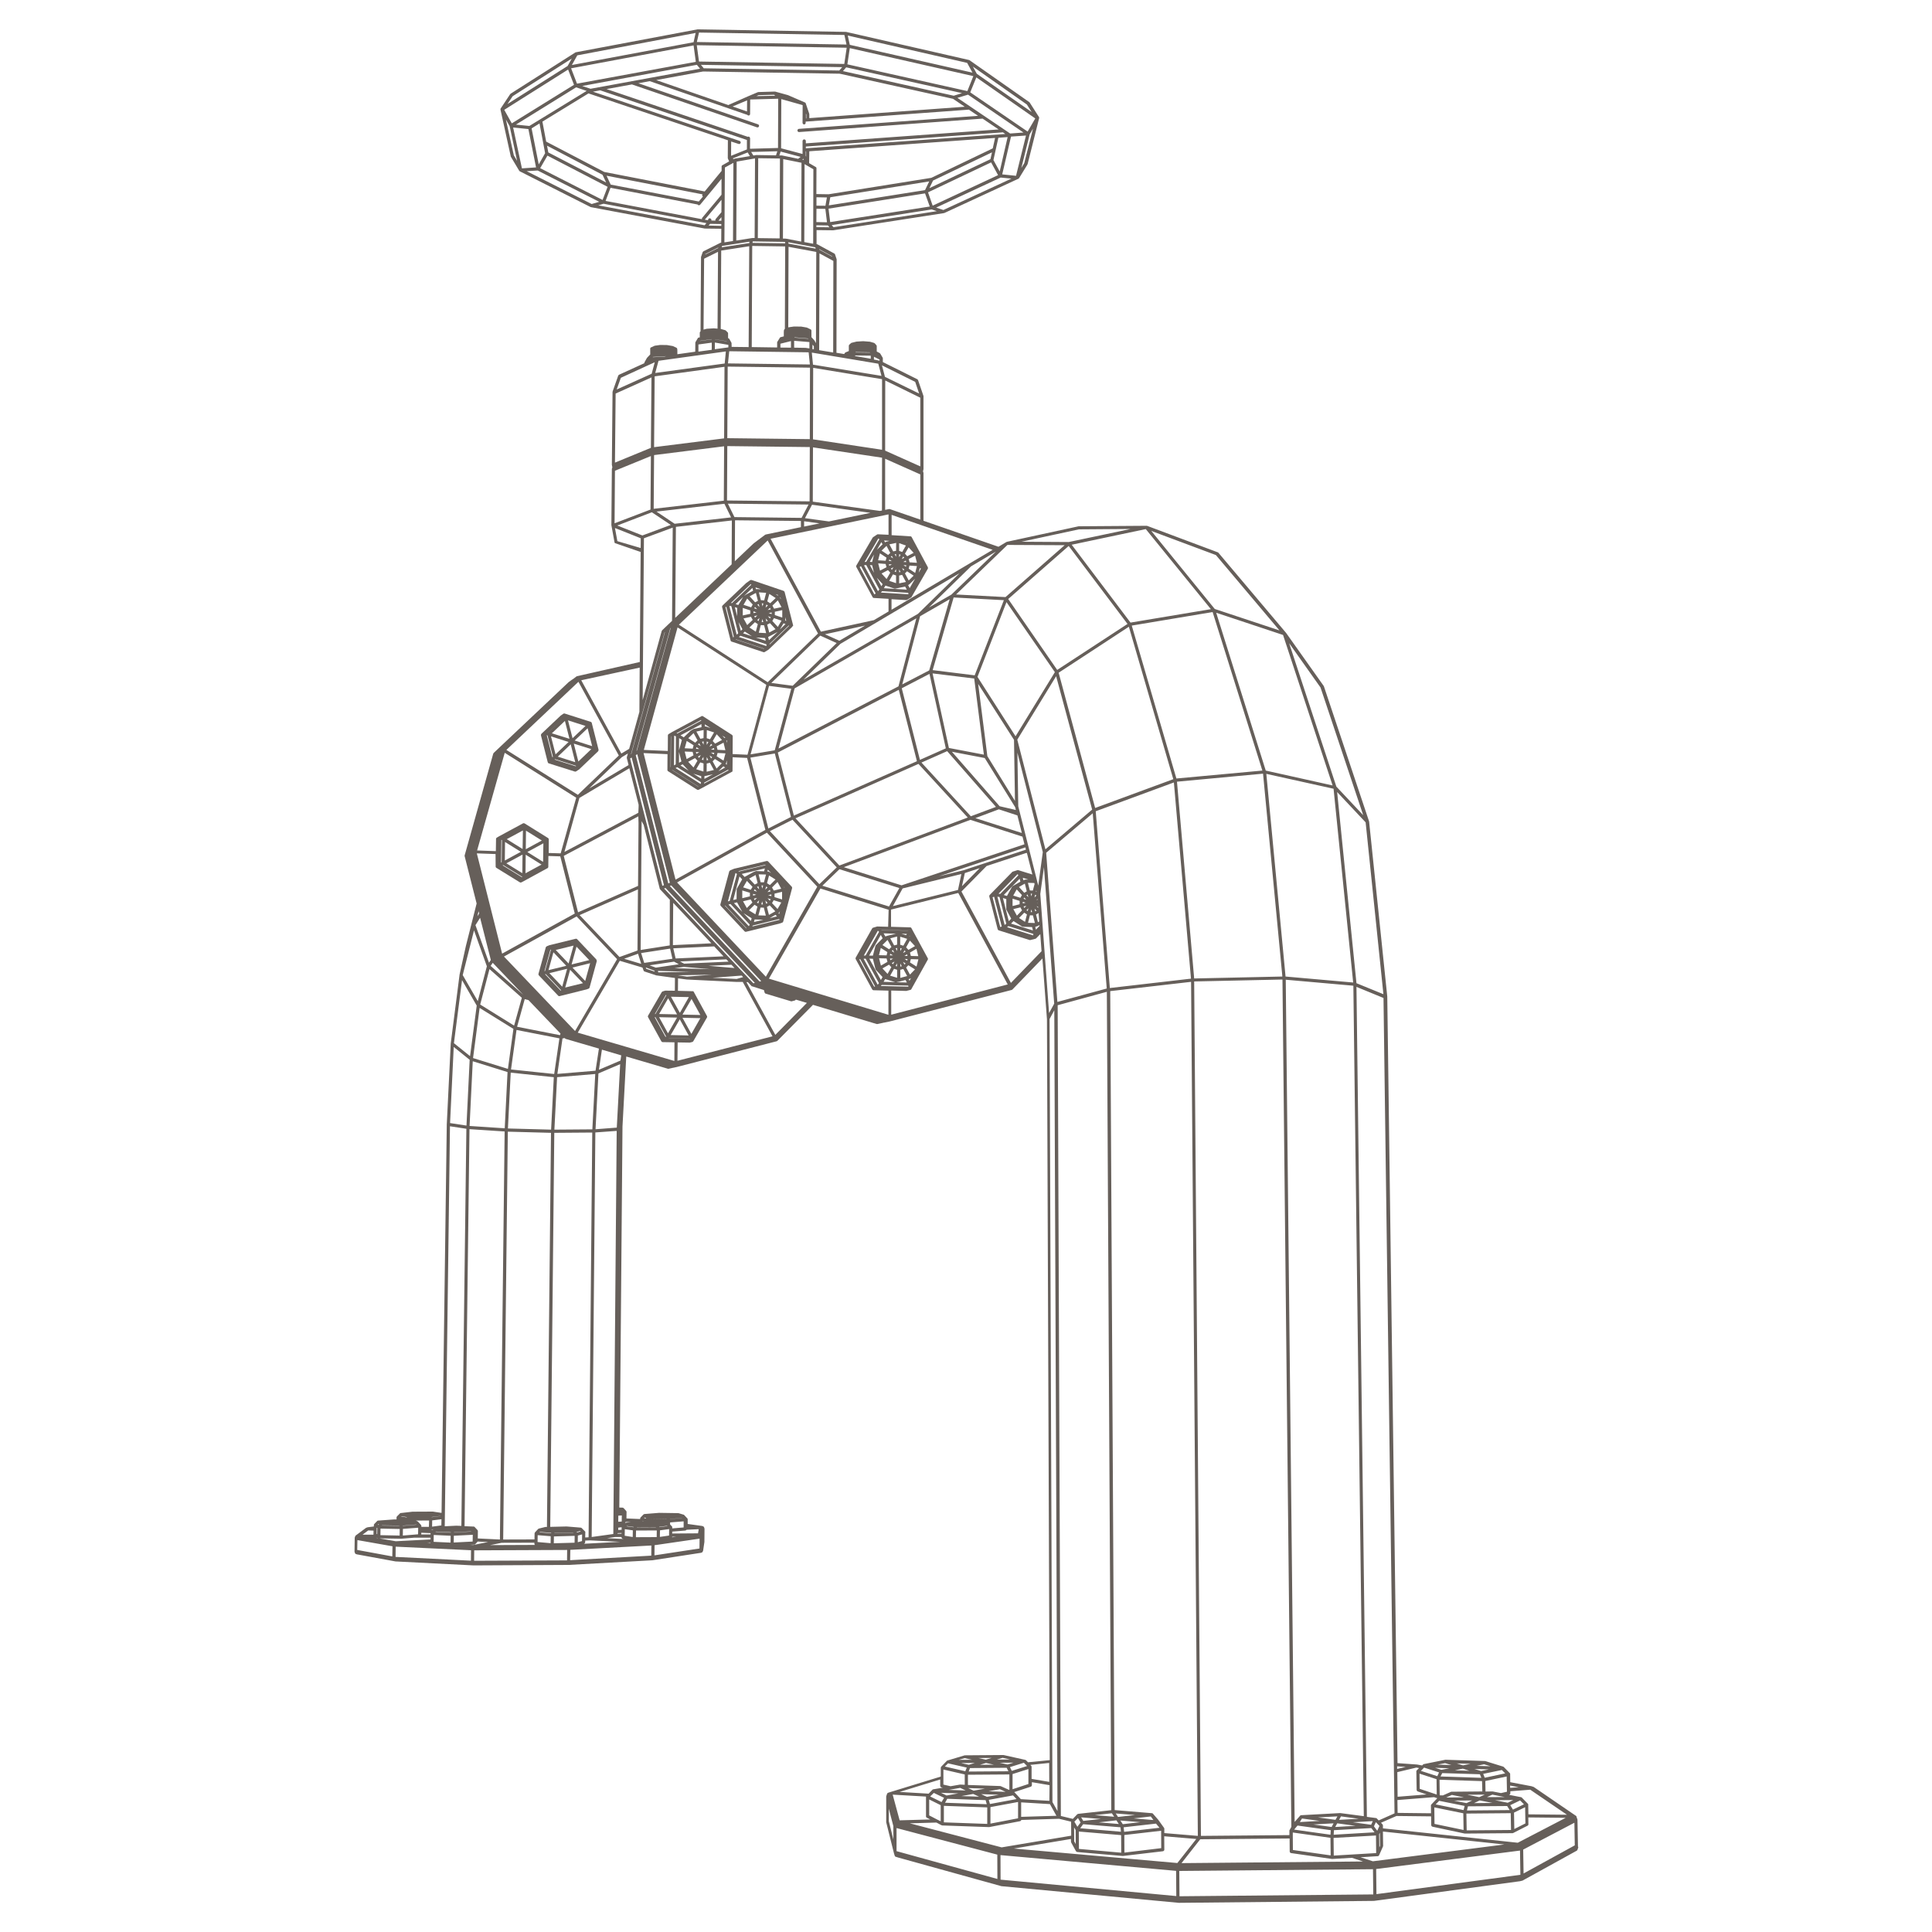 <svg enable-background="new 0 0 2000 2000" viewBox="0 0 2000 2000" xmlns="http://www.w3.org/2000/svg"><g fill="#302720" opacity=".74"><path d="m1633.5 1911.5c0-.1 0-.1 0-.2l-.5-27.1c0-.1 0-.2 0-.3s0-.1 0-.2l-1-2.9s0 0 0-.1v-.1s0 0 0-.1-.1-.1-.1-.2-.1-.1-.1-.2c0 0-.1-.1-.1-.1s-.1-.1-.1-.1 0 0-.1-.1l-43.6-29.8c-.1 0-.1-.1-.2-.1s-.1-.1-.2-.1l-2.4-.8h-.1-.1l-21.5-4.1-.1-8.3c0-.1 0-.1 0-.2v-.1-.1c-.1-.3-.2-.6-.5-.8l-6.1-6.2s-.1-.1-.1-.1c-.1 0-.1-.1-.2-.1s-.1-.1-.2-.1c0 0-.1 0-.1-.1l-18.8-5.8h-.1c-.1 0-.1 0-.2 0h-.1l-40.3-1.3h-.1c-.1 0-.1 0-.2 0h-.1l-22.3 4.5c-.1 0-.1 0-.2.1-.1 0-.1 0-.2.1-.1 0-.1.1-.2.1s-.1.1-.2.2c0 0-.1 0-.1.1l-.8.8-5.4-1h-.1-.1l-19.9-1.4-10.6-793.4s0 0 0-.1l-18.8-181.2c0-.1 0-.1-.1-.2 0-.1 0-.1 0-.2l-46.7-139.6c0-.1-.1-.1-.1-.2s-.1-.2-.1-.2l-39-55s0 0-.1 0c0 0 0 0 0-.1l-69.9-82.8s0 0-.1-.1-.2-.1-.3-.2-.2-.1-.3-.2c0 0 0 0-.1 0l-72.9-27.3h-.1c-.1 0-.1 0-.2-.1h-.1-.1l-70.1.5c-.1 0-.1 0-.2 0s-.1 0-.2 0l-74.4 16.1c-.1 0-.1 0-.1.1-.1 0-.2.1-.2.1h-.1l-8.2 4.9-77.6-26.9v-49.1c0-.1 0-.2 0-.2 0-.1 0-.2 0-.3l-.5-1.5.5-2.4c0-.1 0-.1 0-.2s0-.1 0-.2v-74.7c0-.1 0-.2 0-.2 0-.1 0-.2 0-.3l-5.6-16.4c-.1-.2-.2-.4-.3-.6-.1-.1-.2-.2-.3-.2-.1-.1-.1-.1-.2-.2l-35.7-17.8v-3.7-.1c0-.1 0-.2 0-.3s0-.1-.1-.2c0-.1-.1-.1-.1-.2v-.1l-2.5-4.2s-.1-.1-.1-.1c-.1-.1-.1-.2-.2-.2-.1-.1-.2-.1-.3-.2 0 0-.1-.1-.1-.1l-2.9-1.5v-.5-1.7-1.7s0 0 0 0v-1.7c0-.1 0-.2 0-.2 0-.1 0-.2-.1-.3 0-.1-.1-.2-.2-.3 0-.1-.1-.1-.1-.2l-1.5-1.7s-.1-.1-.1-.1c-.1-.1-.2-.1-.3-.2s-.2-.1-.3-.2c0 0-.1-.1-.1-.1l-4.5-1.3c-.1 0-.1 0-.2 0s-.1 0-.2 0l-6.4-.5h-.1s0 0-.1 0l-6.5.4c-.1 0-.1 0-.1 0h-.1l-4.8 1.2s0 0-.1 0h-.1c-.1 0-.2.1-.2.1-.1 0-.2.1-.2.1s0 0-.1 0l-1.9 1.7c-.1.1-.2.2-.2.3-.1.1-.1.1-.2.2 0 .1 0 .2-.1.3 0 .1-.1.2-.1.3v.1 1.7 1.7 1.7.4l-3.4 1.4c-.1 0-.1.1-.1.1-.1.1-.2.1-.3.2s-.2.2-.2.2-.1.1-.1.1l-.7 1.1-8-1.3.2-96.3c0-.1 0-.1 0-.2s0-.2 0-.3l-1.7-5.1c0-.1-.1-.1-.1-.2-.1-.1-.1-.2-.2-.3s-.2-.2-.3-.2c-.1-.1-.1-.1-.2-.2l-17.3-9.4c-.1 0-.2 0-.2-.1-.1 0-.2-.1-.2-.1l-.6-.1v-14.5l17 .2h.3l114.6-17.8c.1 0 .2-.1.2-.1h.2l76.5-35.4h.1c.1 0 .1-.1.2-.1s.1-.1.1-.1.1 0 .1-.1c.1-.1.1-.2.2-.2 0 0 .1 0 .1-.1l8.7-14.2c.1-.1.1-.2.1-.4 0 0 0-.1.1-.1l11.9-47.5v-.1c0-.1 0-.2 0-.3 0-.1 0-.1 0-.2v-.1c0-.1-.1-.2-.1-.3s0-.2-.1-.2l-9.6-15c-.1-.1-.2-.2-.2-.2-.1-.1-.1-.2-.2-.2l-61.9-43.4c-.1 0-.1-.1-.2-.1-.1-.1-.2-.1-.3-.1l-127.3-29.1c-.1 0-.1 0-.2 0h-.1l-153.2-2.6h-.1c-.1 0-.1 0-.2 0l-125.8 23.7s0 0-.1 0-.2.1-.3.1-.1 0-.2.1l-67 42.7c-.1.1-.1.1-.2.2s-.2.2-.3.3l-9.8 14.8c0 .1-.1.2-.1.2 0 .1-.1.2-.1.3v.1.1.1.3.1l10.6 48.2v.1c0 .1.1.3.1.4l8.7 14.6s.1 0 .1.1c.1.1.1.2.2.2 0 0 .1.1.1.1s.1.1.1.1h.1s.1.1.1.1l73.3 37h.2c.1 0 .2.1.3.1l117.6 22.1h.3l16.8.2-.1 14.4-.7.1c-.1 0-.2.1-.2.1-.1 0-.2 0-.2.1l-17.2 8.6c-.1.1-.2.1-.3.2s-.2.1-.2.2c-.1.1-.2.3-.3.4 0 0 0 .1-.1.1l-1.7 5v.3.2l-.5 76.5-.3.3c-.3.3-.5.7-.5 1.1v1.8 1.8 1.3l-.9.1h-.1c-.1 0-.2.1-.3.1s-.2.1-.3.1c-.1.1-.2.1-.2.2-.1.1-.2.2-.2.3 0 0 0 0-.1.1l-2.3 3.9v.1c0 .1-.1.1-.1.2s0 .1-.1.2v.2.1l-.1 9.2-18.5 2.6v-.1-1.7-1.7s0 0 0-.1c0 0 0 0 0-.1l-.1-1.7c0-.1 0-.1-.1-.2 0-.1 0-.2-.1-.3v-.1c0-.1-.1-.1-.1-.2-.1-.1-.1-.2-.2-.2 0 0-.1 0-.1-.1 0 0-.1-.1-.1-.1s-.1-.1-.1-.1c-.1 0-.1-.1-.2-.1l-3.4-1.6c-.1 0-.1 0-.2 0s-.1-.1-.2-.1l-5.8-1h-.1-.1l-6.6-.1c-.1 0-.1 0-.2 0h-.1l-5.7.8c-.1 0-.1.1-.2.1s-.2 0-.2.1l-3 1.4s0 0-.1 0h-.1c-.1 0-.1.1-.2.1-.1.1-.2.1-.3.2s-.2.3-.3.4c0 0-.1.1-.1.1-.1.1-.1.3-.1.4v.2 1.7 1.7 1.7.9l-3.3 3.5v.1c-.1.1-.1.1-.2.2l-2.4 4.3v.1c-.1.1-.1.2-.1.3s-.1.2-.1.3v.1.2l-26.1 11.9c-.1.1-.3.2-.4.3 0 0-.1.1-.1.1s0 .1-.1.1c-.1.1-.2.3-.3.4l-5.8 16.4v.3c0 .1-.1.2-.1.3l-.7 75.1v.1.1l.5 2.7-.4 1.2v.2c0 .1-.1.2-.1.3l-.5 57.8v.2.1l3.2 17.6v.1.1c0 .1 0 .2.1.3 0 .1.1.2.2.3s.1.2.2.2c.1.1.2.1.3.1s.2.1.2.1l26.1 9-.9 113.9-65 14.7c-.1 0-.1 0-.2.1-.1 0-.2.1-.3.1 0 0-.1 0-.1.1l-3.3 2.5s-.1.1-.1.1 0 0-.1 0l-.4.4s0 0-.1 0-.2.1-.3.1l-3.3 2.4s-.1.1-.1.1 0 0-.1 0l-77.8 73.5v.1c-.1.1-.1.1-.2.2s-.1.2-.2.3c0 .1-.1.1-.1.2l-29.6 105.3v.1.3.2.1.1l12.4 49-11.1 43.9-6.6 29.9v.1.1l-9.1 71v.1.1l-4.1 83.5-5.4 402.1s0 0-.1 0h-.1-.1l-8.7-1.3c-.1 0-.1 0-.2 0 0 0 0 0-.1 0l-20.6.1h-.1-.1l-12.1 1.4h-.1c-.1 0-.1 0-.2 0s-.2 0-.2.1c-.1 0-.1.1-.2.1 0 0-.1.1-.1.1s-.1 0-.1.1l-3.1 3.1v.1c-.1.1-.2.3-.3.4v.1c0 .1-.1.2-.1.3v.1.1 2h-2.2s0 0-.1 0c0 0 0 0-.1 0l-16.6 1.2h-.1c-.5 0-.9.3-1.1.6l-2.9 3v.1c-.1.1-.2.2-.3.3v.1.1c-.1.2-.1.3-.1.5v1.4l-6.2.8h-.1-.1c-.1 0-.2 0-.2.1l-1.2.4c-.1 0-.1.1-.2.1s-.2.1-.2.1l-10.5 7.8s0 0-.1.1c0 0-.1.1-.1.1-.1.1-.1.1-.1.2 0 0-.1.1-.1.1s0 .1-.1.1c0 0 0 .1-.1.2v.1l-.5 1.4v.1.1.1.1l-.2 13.6v.2.3.1l.5 1.4s0 0 .1.1c0 .1.1.2.1.3.1.1.1.2.2.2.1.1.1.2.2.2h.1c.1 0 .2.1.2.1.1 0 .1.1.2.1l1.4.4h.1.1l39.3 7.2h.2l80.5 4.1h.1l98.4-.5h.1l86.4-4.8h.1l49.4-7.6h.1.2l1.4-.4c.1 0 .1-.1.2-.1s.2-.1.2-.1 0 0 .1-.1.1-.1.2-.2.1-.2.2-.2c.1-.1.1-.2.1-.3 0 0 0 0 .1-.1l.5-1.4s0 0 0-.1 0-.1 0-.2c0 0 0 0 0-.1l1.2-8.1v-.1-.1l.1-13.1c0-.1 0-.1 0-.2s0-.2 0-.2l-.4-1.4s0-.1-.1-.1c0-.1-.1-.2-.1-.2 0-.1-.1-.1-.1-.2 0 0-.1-.1-.1-.1-.1-.1-.1-.1-.2-.2-.1 0-.1-.1-.2-.1s-.1 0-.2-.1c0 0-.1-.1-.1-.1l-1.3-.4h-.1-.1l-14.4-2v-4.8s0 0 0-.1c0 0 0 0 0-.1s0-.2-.1-.2c0-.1 0-.2-.1-.3 0-.1-.1-.2-.2-.3 0 0-.1-.1-.1-.1l-3-3.2s-.1 0-.1-.1c-.1-.1-.2-.1-.2-.2-.1-.1-.2-.1-.3-.2h-.1l-5-1.5c-.1 0-.1 0-.2 0s-.2-.1-.2-.1l-19.8-.3h-.1s0 0-.1 0l-15 1.2c-.1 0-.1 0-.2 0-.3.1-.6.2-.8.4 0 0 0 0-.1 0l-3 3.1c-.1.1-.1.2-.2.2-.1.1-.1.2-.2.3v.1.2c0 .1-.1.2-.1.3v.6l-14.2-.6.1-6.7c0-.1 0-.1 0-.2s0-.3-.1-.4c0-.1-.1-.2-.2-.3 0-.1-.1-.2-.1-.2l-2.6-2.9s0 0-.1 0c-.1-.1-.2-.2-.4-.3 0 0-.1-.1-.1-.1-.1-.1-.3-.1-.4-.1h-.1l-3.4-.1 3.3-394.5 3.9-72.4 42.9 12.6c.2 0 .3.1.5.1h.3l3.7-.8.7-.2h.3l3.7-.8 103.6-26.7c.2-.1.4-.1.5-.3.1 0 .1-.1.1-.1h.1l36.9-37.3 65.7 19.8c.2 0 .3.1.5.1h.3l5.7-1.2 1.2-.3h.3l5.8-1.2 126.2-32.6s.1 0 .1-.1c.1 0 .2-.1.3-.1 0 0 .1 0 .1-.1.1 0 .1-.1.2-.1 0 0 .1 0 .1-.1l31-32.1 4.7 62.8 2.9 767.1-22.5 2.2-2.1-2.1c-.1-.1-.1-.1-.2-.2 0 0 0 0-.1 0-.2-.1-.3-.2-.5-.2l-22-4.9c-.2-.1-.4-.1-.6-.1 0 0 0 0-.1 0s-.1 0-.2 0l-39.3.3h-.1c-.1 0-.2 0-.2 0h-.1l-17.7 5.3h-.1c-.1 0-.1.1-.2.1s-.1.1-.2.1-.1.1-.2.1c0 0-.1 0-.1.1l-5.9 6.1v.1c-.1.1-.1.2-.2.3s-.1.2-.1.3c0 0 0 .1-.1.1v.2.2 9l-51.8 15.9-2.6.8s-.1.1-.1.1c-.1 0-.2.1-.3.1s-.1.1-.2.1c0 0-.1.1-.1.1-.1.1-.1.1-.2.2 0 .1-.1.1-.1.2s0 .1-.1.2c0 0-.1.1-.1.1l-.9 2.7v.1.3.1 25.9.2.2l8 32v.1l.9 2.8s0 0 .1.1c0 .1 0 .2.1.2.1.1.1.2.2.2.1.1.1.2.2.2h.1.1c.1 0 .1.1.2.1s.2.1.2.1l2.6.8 106.7 29.6h.2.1l183.2 17.2h.2l201.6-2h.2l150.7-20.3h.1.1l2.5-.6c.1 0 .1-.1.2-.1h.1.1l56.2-31s.1-.1.1-.1.1-.1.1-.1c.2-.2.4-.4.5-.7l.9-2.8c-.4-.4-.4-.5-.4-.6zm-990.8-1520.4 26.3-12.1 8.8-4-3.2 11.9-36.2 16.3zm87.6-128.2 13.3-6.7-.2.6-13.4 6.7zm-111-50.3 5.5-1.7 106.5 20.1-1.9 2.2zm-87.4-51.8-8.2-37.1 3.9 6.9 7.7 35.9zm-1.2-61.2 61.2-39-4.3 7.7-62.3 39.4zm532.3 8.6 5 7.8-56.8-39.6-4.1-7.5zm-2.7 60.7-3 5 8.6-34.8 3.5-6zm-197.5 66.3-1.8-2.2 103.5-16.2 5.3 1.8zm-1.5 30 .2.5-13.4-7.3-.1-.5zm86.1 130.1 4.1 12.1-35.4-17.3-3.1-11.9zm169.4 152.7 53.6-.4-64 13.5-49-.3zm141.9 26.6 65.8 78-67-22.2-65.7-80.8zm108.3 137.1 44.2 132.2-27.8-29.6-48.9-148.5zm-405.1 1167.6v-16.5l11.9 5.9v16.7l-3.6-1.8c-.1 0-.1-.1-.2-.1zm102.7-32.5-16.4 5.4v-15.7l16.4-5.2zm22.3 20.8 6.7 12.1-36.5 1.1v-15zm-421.7-293.3 1.1.3h-1.1zm-27.9-1166.9 37.1-16.7-.6 72.9-37.2 15.3zm52.4-38.7-1.8.4-12.1.7.1-.3zm39.2-100.9 14.4-7.1-.5 79.5-3.8-.3s0 0-.1 0c0 0 0 0-.1 0s0 0-.1 0l-6.5.4c-.1 0-.1 0-.2 0s-.1 0-.2 0l-3.5.9zm35.7-118.8c.2.1.4.1.5.1.7 0 1.3-.4 1.6-1.1.3-.9-.2-1.8-1-2.1l-151.9-51 7.5-1.4 151.9 51.4v9.8l-16.4 6.6.1-14.8zm-17.7 52.6-19.9 23.8c-.4.4-.4 1-.3 1.5l-99.8-18.9 5.1-13.6 90.2 17.3c.1.1.2.3.3.4.3.3.7.4 1 .4.5 0 .9-.2 1.3-.6l22.1-26.8zm98.3 2.6 10.8.2-1.5 8.6-9.3-.1zm-35.8-43.3c-.1 0-.1 0-.1 0-.1 0-.1 0-.2 0h-2.3l1.3-4 20.7 5.5-2.5 2zm-34.6-19.5c-.3 0-.6.1-.8.2l-146.1-49.4 26.3-4.8 129.4 44.4c.2.1.4.1.5.1.7 0 1.3-.4 1.6-1.1.3-.9-.2-1.8-1-2.1l-123.9-42.5 11.8-2.2 101 34.9c.3.4.8.7 1.3.7.9 0 1.6-.7 1.6-1.6l.1-15 29-.8-.2 51-29 .8.1-10.9c-.1-.9-.8-1.7-1.7-1.7zm-163.5-49.5-8.6-2.9 118.7-21.9 3.3 4zm434.4 46.3-54.6-36.9 11-3.3 57.4 39.2zm-213.2 6.1c-.9 0-1.6.7-1.7 1.6v13.5l-22.2-5.9.2-50.9 22.1 6.2-.1 18.3c0 .9.7 1.7 1.6 1.7.9 0 1.6-.7 1.6-1.6v-1.3l169-12.4 9.5 6.4-185.5 13.5c-.9.1-1.6.9-1.5 1.8s.8 1.5 1.6 1.5h.1l190-13.9 16.6 11.2-199.6 14.4v-2.5c0-.8-.8-1.6-1.7-1.6zm-74.1-34.1 15-6.3-.1 11.5zm-30.6-36.2 141.5 2.3 117.3 26 12.1 8.2-160.9 11.8v-4c0-.1 0-.2-.1-.3 0-.1 0-.2 0-.3l-3.6-10.7s0 0 0-.1c0 0 0-.1-.1-.1 0-.1-.1-.2-.1-.2 0-.1-.1-.1-.1-.2s-.1 0-.1-.1c-.1-.1-.1-.1-.2-.1s-.1-.1-.2-.1l-17.3-7.5h-.1s-.1 0-.1-.1l-13.4-3.7c-.1 0-.2 0-.3 0s-.1 0-.2 0l-17 .5c-.1 0-.2 0-.3.1-.1 0-.2 0-.3.1l-10.4 4.4-19.2 8.5c-.1 0-.1.1-.2.1-.1.1-.2.1-.3.2s-.1.1-.1.1l-74.8-25.9zm106.5 43.5.4 1.1v4h-.4zm-49-19 16-.4 1.2 1-19.5.4zm202 .6-114.7-25.5 3.4-3.9 119.9 26.7zm-118.5-26.1-140.3-2.3-2.9-3.6 146.3 2.4zm-36.7 92.6c-.2-.1-.3-.1-.4-.1s-.1-.1-.2-.1l-1-.2 1.1-.9zm2-4.3v-4.7c.1 0 .2.1.4.1v5.5zm.3-7.8c-.1 0-.2 0-.2.1v-1.9l204-14.7 2.5 1.7zm208.7-11.6-8.2 35.6-6.5-11.8 5.1-23.1zm-17.8 22.9-63.2 30 3.8-7.9 61-29.2zm-67.7 32-99.6 15.8 1.5-8.4 102.4-16.4zm-99.9 19.2 99.9-15.8 4.9 13.6-103.1 16.1zm103-16.9 65.3-31 7.2 13.2-67.7 31.6zm85.9-57.7 15.5-1.1-10.3 41.7-14.3-1.5zm17.2-5.2-59.4-40.6 6.3-15.5 61 42.5zm-62.4-41.9-124.2-27.7 2.5-16.8 127.9 29zm-127.4-28.1-150.4-2.5-2.3-16.9 155.2 2.6zm-156-19.2 2.3 17-123 22.6-6.1-15.9zm-129.9 25 6.1 15.8-64.4 39.9-7.8-14zm-41.1 61.6 7.9 39.7-14.6 1-9.1-42.3zm19.7 27.5 62.3 32.3-5.2 13.6-64.6-32.9zm160.8 42.2c.1 0 .1 0 .2.1l-4.3 5.2-91.2-17.5-4.3-9.2 99.4 19.3c-.6.7-.5 1.6.2 2.1zm-103.8-22.4 3.8 8-59.9-31.1-1.3-7zm-59.4-22.3-6.6 11.6-7.4-37.3 8.2-5.1zm-16.3-28.2-13.9-1.4 62.3-38.6 10.9 3.7zm212.6 33.8c-.1 0-.2.1-.2.1-.1 0-.2 0-.3.1l-.5.3-1.1-.7 15.5-6.2 2.3 3.8zm19.3-3.2-2.3-3.7 27.1-.7-1.4 4.2-20.1-.3h-.1-.1zm27.5 3.1-.3 82.7-22.6-.3.4-82.7zm90.7 206.7c-.1 0-.1 0 0 0l-12.9-2.2v-.6l16.2.2v3.2zm-12.2-6.3h1l6.5.1 6.3.1h.7l.1.3-14.9-.2zm542.1 1525.7-2.3 5-3.4-4.6 2-4.3zm-345.8-1011-29.1-113.5 40.2-65.7 37.3 138.1zm-692.2 702.3.6.3-.1 6.4-.6-.3zm129.3 15.6 33.9-.1v.9.3c0 .1 0 .2.1.3 0 .1.1.2.1.3.1.1.1.2.2.3s.2.1.2.2l-46.4.2zm147.3-1039.9 29.8-11-.7 96.5-10.2 9.7v.1c-.1.1-.1.1-.2.2s-.1.2-.2.3c0 .1-.1.1-.1.2l-19.7 71.5zm143.2-205.2 9.2-2.3zm24.2 8.1h-.1-.1l-11.7-.2v-7.1l15.8 1.3v6.6zm2.6-9.7.2.3-14.4-1.2.1-.3zm4.5 6.4 1.4 1.6v3.2l-1.5-.2zm-33.2-1 10.9-2.7v6.8l-10.9-.1zm29.2 8.9 1.3 12.6-84.8-1.1 1.3-12.6zm399.1 648.2-17.8-203.7 89.1-8.3 20 210zm-102.5-176.5-37.8-140 72.7-47.6 46 157.8zm-82.4-74.2-39.4-61.5 30-77.4 50.1 72.5zm10.7 117.4-65 21.4-25 6.1 89.5-29.9zm-271.2 145.3.7 2.6s0 0 .1.1c.1.3.3.6.5.8h.1c.1.1.3.2.4.2l26.2 7.9c.2 0 .3.1.5.1.1 0 .3 0 .4-.1l3.1-.8s.1 0 .1-.1c.1 0 .2-.1.3-.1 0 0 .1 0 .1-.1s.1-.1.1-.1.1 0 .1-.1l.4-.4 11.4 3.4-32.7 33.1-29.9-54.6h1.5l3.8 4.1s.1 0 .1.1c0 0 .1.1.1.1h.1.1c.1.1.2.1.3.1h.1zm-170.8 82.5 3.1-20.8 20 5.9-.8 5.4zm137.6-568.6-.2 45.4-58.4 55.4.7-94.2zm189.8 54.3-6.7-4.4.8-3.2 7.7.5zm-24.2-17.7 1.4 2.6-2.5-1.6zm9.1-1.1-1.5 2.5v-3.1zm-10.1 14.3 2.7-1.4-1.6 2.7zm-1.6-2.9-.4-1.6 3.1.2zm-1.4 4.5 2.4 2.6-3.8 6.6-5.2-5.7zm1.3 11.1 3.9-6.7 3.2 1.1v8zm5.6-9.6 1.5-2.6v3.1zm-5.9-11 .4-1.5 2.6 1.7zm-3.4 3.1.9 3.4-6.7 3.5-1.9-7.5zm14 5.7 1.4 2.6-1.4.3zm7-2.8-2.5-1.7 2.9.2zm-2.7-5 2.6-1.4.4 1.6zm-18.3-1.2-7.8-.5 1.9-7.2 6.8 4.5zm14 23.4v-8.1l3.1-.7 3.9 7.3zm4.4-13.3-1.4-2.6 2.4 1.6zm-1.7-11.8 1.5-2.7 1.1 1.2zm.5-7.4-3.2-1.1v-8l7 2.4zm-6.4 5-1.4-2.6 1.4-.3zm-8.2-1.9-6.8-4.5 5.1-4.9 3.9 7.3zm-11.7-5.3 4.7-8 1.2 2.3zm-4.9 12.6-2.4-.2 4.4-7.6zm13.8 24.4 9.2 3.1c.2.1.4.1.5.1h.3l10.4-2.2 1.7 3.2-23.7-1.5zm24.1-5.3-3.9-7.3 2.2-2.2 6.8 4.5zm.9-18.8-.9-3.4 6.6-3.5 1.9 7.4zm-2.4-6.3-2.4-2.6 3.8-6.6 5.2 5.7zm-11.6-5.6-3 .6-3.9-7.3 7-1.5zm-30.9 11.4-1.7.2 14.3-24.4 1 .9zm6.1 3.5 2 7.9-4.3-8zm10.9 19.6-1.3 2.2-4.8-8.9zm-.6 7.3 27.1 1.7.2 1.5-28.5-1.8zm28.6-3.2-1.6-3.1.6-.4.6-.4c.1 0 .1-.1.2-.2h.1l5.7-5.6zm10.4-20.5 1.4.1-2.5 4.4zm.8-3.2.1-.2v-.1c0-.1 0-.1 0-.2 0 0 0 0 0-.1l.3.5zm-14.2-23.6-.9-.3 1 .1zm-20.9-.8c-.1 0-.2.1-.3.1s-.1 0-.2.1c0 0 0 0-.1 0 0 0 0 0-.1 0l-.5.3-.4.2-1-1.9 5.6.4zm-21.1 24.2 13.6 25.3-1.4 1.8-14.5-26.8zm-5.4 1.2 15.2 28.3-1.4.9-15.2-28.3zm17.6-33c-.1 0-.1 0-.1 0h-.1c-.1 0-.1 0-.2 0h-.1s-.1 0-.1.1c0 0 0 0-.1 0s-.1 0-.2.1l-4.2 2.8c-.1.1-.2.2-.2.2-.1.1-.2.1-.2.2l-16.9 28.9c0 .1 0 .1-.1.2 0 .1-.1.2-.1.3v.1.2.3.1c0 .1.1.2.1.2 0 .1 0 .1.1.2l16.8 31.1v.1s.1 0 .1.1c.1.2.2.3.4.4 0 0 .1.1.1.1.2.1.4.2.7.2l15.2.9v13.1l-15.2 9-54.8 11.9-52.1-96.2 122.1-25.2v21.1zm53.3 144.5 16.9 77.1-26.8 11.9-18.8-74.1zm-27.8 222.1 60.8-14.9-3.5 16.5-67.4 16.7zm12.8 59.7-6.8 3.9-2.4-2.6 3.9-7zm-22.9 4 1.5 2.8-2.7-1.7zm13.2 1.6-2.7 1.6 1.6-2.8zm-5.5 27.3v-8.4l3.1-.8 4 7.3zm-10.5-2.3 4-7.1 3.2 1v8.3zm1.7-13 2.8-1.6-1.6 2.8zm3.9 3 1.5-2.8v3.2zm-5.4-6-.4-1.7 3.2.1zm-1.4 4.6 2.4 2.6-3.9 7-5.3-5.7zm11.7-1.2 1.5 2.8-1.5.4zm4.2-7.9 2.8-1.6.4 1.7zm3.3 3.3-.4 1.6-2.7-1.7zm-18.3-3.8.4-1.7 2.8 1.7zm-3.4 3.2.9 3.5-6.8 3.9-1.9-7.6zm18.5 6.3-1.5-2.8 2.7 1.7zm-18.5-9.5-7.9-.2 1.9-7.5 6.8 4.3zm-1.5 24.5 10.4 3.2-12-.3zm12.1 3.1.6-.1.6-.1.6-.1.6-.1 6.6-1.7 1.4 2.6-10.6-.3zm13.6-7.7-4-7.3 2.3-2.4 6.9 4.3zm0-12.6.9-3.4 7.8.2-1.9 7.5zm.9-6.7-.9-3.5 6.7-3.9 1.9 7.6zm-10.9-5v-3.2l1.5.5zm-3.3-.1-1.5-2.8 1.5-.4zm-8.3-1.8-6.9-4.4 5.3-5.3 4 7.3zm-16.8 9.8 2.7 10.8c0 .2.2.3.3.4s0 .2.1.3l6.9 7.4-1.7 3.1-12-22.1zm9.1 27.1 27.5.7.2 1.1-28.6-.7zm28.8-4.3-.9-1.7 1.4-.4c.1 0 .1-.1.2-.1h.2s.1-.1.1-.1c.1-.1.2-.1.2-.2h.1l.5-.5zm.4-46-.6-.2.3-.5zm-2.8 2.6-4 7.1-3.2-1v-8.3zm-10.4 6-3.1.8-4-7.4 7.1-1.8zm-21.9.4c-.1.1-.1.2-.2.3s-.1.2-.2.3c0 .1-.1.1-.1.2l-2.7 10.2-3.9-.1 12.1-21.4 1.9 3.5zm-10.7 10.8-1.9.1 14.6-25.8 1.2 1.2zm0 3.3 13.8 25.4-1.3 1.6-14.6-26.9zm41.9-24.3-4.8-1.5 5.6.2zm-19.3.6-.6.2-.6.2-.6.2-.4.1-1.8-3.2 12.8.4zm-28.2 24.2 15.4 28.3-1 .2-15.4-28.2zm49.7-29.4-27.6-.8-.2-.2 8.6.3 19.2.6zm-20.8-4.1-11-.3c-.1 0-.2 0-.3 0h-.1c-.1 0-.2 0-.3.1l-4 1.2c-.1 0-.1.1-.2.1-.1.1-.2.1-.3.2s-.2.2-.2.3c-.1.1-.1.1-.2.2l-17 30.2v.1c0 .1-.1.2-.1.3v.1.2.3.1.1c0 .1.1.1.1.2s0 .1.1.2l17 31.2s.1.1.1.1c.1.1.2.2.3.4 0 0 .1.1.1.1.1 0 .1.1.2.1.2.1.5.2.7.2l15.4.4v25l-123.7-37.4 53.3-93.3 70.6 22zm-225.5-309.1.4-.3-35 127-.4.2zm-35.8 131.4 1.6-.9 33.7 133-1.6.7zm8.1-2.1 24.8 1.1-.1 16.3v.1.2c0 .1 0 .2.1.2 0 .1 0 .1.1.2v.1c0 .1.1.1.1.2.1.1.2.2.2.2s.1.1.1.1l30.2 19.2c.2.1.5.2.8.2h.1c.3 0 .5-.1.8-.2l3.6-1.9 30.4-16.5c.1 0 .1-.1.2-.1h.1.1s.1-.1.1-.1c.1-.1.1-.1.2-.2 0-.1.1-.1.1-.2v-.1c0-.1 0-.2.1-.3 0-.1 0-.2 0-.2s0 0 0-.1l.1-13.9 15 .7 18.9 74.5-93 51.5zm56.6 34.7-27.1-17.2.2-.1 27.1 17.2zm12.7-60.7-4.9-1.6h-.1c-.1 0-.2 0-.2 0h-.1s0 0-.1 0-.1 0-.2 0h-.1-.2v-2.2zm-11.7 15.8 1.6 3-2.9-1.8zm9.5-1.2-1.7 2.9v-3.5zm19.2 1-.6-2.5.6-.4zm-1.6 7.4-8.1-.4-.9-3.6 7.1-3.8zm-11.5-.5-3.4-.2 3-1.6zm-16.9 7.1 3-1.6-1.8 3zm-1.6-2.9-.5-1.8 3.5.2zm-1.4 4.5 2.5 2.7-4.1 7-5.5-5.9zm1.2 11.5 4.2-7.1 3.4 1.1-.1 8.4zm5.8-10 1.7-2.9v3.5zm-6-11.1.5-1.7 2.9 1.9zm-3.5 3.1.9 3.6-7.1 3.9-2-7.8zm14.6 5.4 1.6 3-1.7.4zm7.8-4.4-.5 1.7-2.9-1.9zm-5-6.3 1.7-3 1.3 1.3zm-17.3 2-8.3-.4 2.1-7.6 7.1 4.5zm-14.2 3.4 2.5 9.8-2.5 1.4zm28.6 20.5.1-8.5 3.3-.8 4.1 7.5zm4.6-13.8-1.6-3 2.8 1.8zm6.7-5.6 8.2.4-2 7.5-7.1-4.5zm8.5 11.4c.1-.1.1-.2.1-.4 0 0 0 0 .1-.1l.9-3.2v4.4zm-11-21.1-2.5-2.7 4.1-7 5.5 5.9zm-5.3-4.5-3.4-1.1.1-8.4 7.5 2.4zm-6.7 5.6-1.6-3 1.7-.4zm-8.6-2.1-7.2-4.6 5.5-5.3 4.1 7.5zm-13 22.4 6.2 6.6-8.5-5.4zm19.2 12.3v2.6l-8.2-5.2zm15.9-7.9-4.1-7.5 2.4-2.4 7.1 4.5zm8.2-31.6-2.3-2.5 3.2 2zm-21.6-8.3-.1 8.4-3.3.7-4.1-7.5zm-25.5 21 .1-12.6 2.9 1.8zm-3.4 14.6-1.8 1 .2-30.7 1.8.6zm1.6 2.9 24.6 15.6-.4 1.8-26-16.5zm28.1 9.3 8.8-2-8.8 4.8zm19.6-10.2 1.9 1.2-7.1 3.9zm-22.6-40.5-8.1 1.8c-.1 0-.1.1-.2.1s-.2 0-.2.1l-.5.3-.5.3-.5.3-.5.3-.5.3c-.1.1-.1.1-.2.2h-.1l-7.1 6.8-3.3-2.1 21.6-11.6zm2.8 57.4 24.7-13.4.5.6-25.4 13.8zm-3.3-64.9.2.7-24.7 13.3-.9-.3zm-31.3 48.8-.2.1.2-31.9.2-.1zm64-13.5.1-18.4s0 0 0-.1 0-.1 0-.2 0-.2-.1-.2c0-.1 0-.1-.1-.2 0 0 0 0 0-.1 0 0 0 0-.1-.1 0-.1-.1-.1-.1-.2-.1-.1-.1-.1-.2-.2 0 0-.1-.1-.1-.1s0 0-.1-.1l-30.1-19.3c-.1 0-.2-.1-.2-.1-.1 0-.2-.1-.2-.1h-.1c-.1 0-.2 0-.2 0-.1 0-.2 0-.3 0s-.1 0-.1 0c-.1 0-.1.1-.1.1-.1 0-.1 0-.2.1l-30.5 16.4-3.5 2.1c-.1 0-.1.1-.1.1-.1.1-.2.1-.3.2s-.1.2-.2.3-.1.2-.1.3-.1.2-.1.3v.2l-.1 16.1-24.8-1.1 34.9-126.8 91.9 59.4-19.5 72.4zm-65 136.6 1.5-.6 93.1 99-1.6.5zm7.5-3.7 93-51.5 52.1 55.9-53.2 93.2zm75.9-129.2 25.3-4.3 16.7 65.7-23.4 11.9zm.2-3.4 19.1-70.9 23 3-17.1 63.7zm-74.2-134.2 91.9-87.2 52.1 96.3-52.1 50.4zm-48.9 137.5 33.4 132.1-1.6.7-33.4-131.8zm108.7 229.2-25.1-1.2 30.3-2.3 1.5 1.6zm-58.9 41.8 9.2 16.7-18.6-.4zm-12.2 14.5-9.2-16.7 18.6.4zm-9.2-20 9.4-16.3 9.2 16.7zm-3.8 0h-.6l11.5-19.8.4.4zm0 3.3 11 19.9-.5.6-11.3-20.5zm13.8 21.8 22.1.4v.1l-22.3-.4zm14.2-21.2 18.5.4-9.3 16.3zm0-3.3 9.4-16.2 9.1 16.6zm-2.7-1.8-9.2-16.7 18.5.4zm-14.6-23c-.1 0-.1 0-.1 0-.1 0-.1 0-.2 0s-.2 0-.2 0l-2.7.8c-.1 0-.2.1-.2.1-.1.1-.2.1-.3.2s-.2.2-.3.3c0 .1-.1.1-.2.2l-14.1 24.3c0 .1 0 .1-.1.2 0 .1-.1.2-.1.3v.1.2.3.1c0 .1.1.1.1.2s0 .1.1.2l13.7 24.9s.1.1.1.1c.1.1.2.2.3.4 0 0 .1.1.1.1.1 0 .1.1.2.1.2.1.5.2.7.2l12.2.2-.1 19.3-100-29.3 43.5-74.4 23.5 7 1.1 3v.1c.1.3.3.5.5.7 0 0 .1.1.2.1.1.1.2.1.3.2l12.5 4.1h.2.1l18.7 2.6-.1 13.2zm-28.1-192.5v2l-.3 6.4-76.5 40.5 15.5-55.9 51.7-30.7zm32.6 149 2.4 10.5-29.2 4.3-3.2-10.2zm-131.5-89.8-16.3-10.2 16.6-9zm-39.6-1.4.2-19.2 16.4 10.2zm18.3-6.1-.2 19.2-16.5-10.2zm-20 10.8 19.6 12.1-.1.6-20.1-12.4zm23.3-10.7 16.4 10.2-16.6 9zm.1-5.7.2-19.2 16.4 10.2zm-3.3-.2-16.4-10.2 16.7-9zm-21.7 13.7-.6.3.3-23.5.6.2zm-6.2 4.4s0 .1 0 0v.3c0 .1 0 .1.1.2 0 .1 0 .1.1.2v.1c0 .1.1.1.1.2.1.1.2.2.2.2.1 0 .1.1.1.1l24.5 15.1c.2.1.5.2.7.2h.1c.3 0 .5-.1.8-.2l2.3-1.2 24.7-13.5c.1 0 .1-.1.2-.1.1-.1.2-.1.2-.2.1-.1.1-.2.2-.3s.1-.2.1-.3.1-.2.1-.3 0-.1 0-.2l.1-11.2 12.3.4 15 59.2-75.2 41.5-26.2-103.8 19.4.7zm146.8 87-18.6 6.7-41.3-43.4 60.4-26.6zm.9-138.9.2 6.9-.5 65.1-62.1 27.3-14.8-58.4zm-139.1 145.1 75.2-41.5 41.9 44.2-43.5 74.4zm138.8-2.9 3.3 10.5-17.7-5.3zm8.5 15.6-.5-1.4 8.9 3.3.3 1zm12 2.2 34 .9-33.5.6zm17.2-2.8 9.7-1.4 27.6 2.4zm-19.3-.6-6.5-2.4 25.4-3.8 4.9 2.7zm-98.5-118.3-12.4-.4.1-14v-.1c0-.1 0-.1 0-.2s0-.2-.1-.2c0-.1 0-.1-.1-.2v-.1s0 0-.1-.1c0-.1-.1-.1-.1-.2s-.1-.1-.1-.2c-.1 0-.1-.1-.2-.1 0 0 0 0-.1-.1l-24.4-15.2h-.1-.1c-.1 0-.2-.1-.3-.1h-.1c-.1 0-.2 0-.2 0-.1 0-.2 0-.3 0h-.1c-.1 0-.2.1-.2.1-.1 0-.1 0-.2.1l-24.8 13.4-2 1.2c-.5.2-.8.6-1 1.1v.2.2l-.2 12.6-19.4-.7 28.6-101.1 74 46.5zm121.1 126.2 35.4-.6-25.7 2zm31.7-9.8 24-1.1 3.2 3.4zm-25-2.2-4.2-2.3 47.9-2.2 2.3 2.4zm-8.8-5.4-2.4-10.5 42.3-2 9.7 10.3zm-2.8-13.8.3-43.8 39.5 41.9zm-3.3.3-30.1 4.7.5-65.2.5-66.1v-.1-2l2.1 3.9 16.6 65.8v.1.2c.1.1.2.2.2.3s0 .1.1.2l10.2 10.9zm-44.4-194.8v.1.3.1.2.1.1l1.8 7.2-40.8 24.2 33.7-32.3 6.4-3.9zm-50.7 38.9-74-46.5 74.6-70.5 41.8 76.3zm103.3 256.3 12.2.2h.4l2.8-.7s.1 0 .1-.1c.1 0 .1-.1.2-.1 0 0 .1 0 .1-.1 0 0 .1 0 .1-.1 0 0 .1-.1.1-.1.1-.1.1-.1.2-.2 0-.1.1-.1.1-.2l14-24.3c0-.1 0-.1.1-.2 0-.1.1-.2.1-.3v-.1c0-.1 0-.1 0-.2 0-.1 0-.2 0-.3s0-.1 0-.2-.1-.1-.1-.2 0-.1-.1-.2l-13.6-24.9c0-.1-.1-.1-.1-.2-.1-.1-.1-.2-.2-.2 0 0 0-.1-.1-.1-.1-.1-.1-.1-.2-.1-.1-.1-.2-.1-.3-.1h-.1c-.1 0-.2 0-.2 0-.1 0-.1 0-.2 0l-15-.4.1-12.9 9.1 1.2h.1l51.5 2.5h.1 6.2l30.8 56.3-98.4 25.3zm65.8-74.5-8.2-8.8-5.2-5.5s-.1-.1-.1-.1l-66.3-70.4 1.4-.6 92.5 98.3-1.5.4zm29.7-144.2 23.4-11.8 45.8 49.3-18 17.4zm8.2-81.4 125.2-64.9 18.8 73.9-127.4 56.3zm124.9-68.5-124.2 64.4 16.7-62.3 126-72.5zm-131.6-3.5 50.6-49 17 7.7-45.5 44.2zm70.4-43.7-14.9-6.7 41.5-9zm-76.1-110c-.1 0-.1 0 0 0-.2 0-.2.1-.3.1s-.2.1-.3.1l-5.1 3.8s-.1.1-.1.1 0 0-.1 0l-.7.7c-.2.1-.4.1-.6.3l-5 3.8s-.1.1-.1.1 0 0-.1 0l-19.7 18.7.2-42.4 68.2.7v6.4zm-104.8 101.3.3-.2-34.8 126.2-.3.2 1.1-4.1zm-26.1 82.3-10.6 38.3-8.1 4.9-41.5-75.9 60.5-13.1zm-151.8 259.8 31.7 33.2-33.9-30zm33.1 37.6 3.9 1 33.1 34.6-.5 1.7-44.4-8.7zm39.1 40.7 2.3-.4.7.7s.1 0 .1.1c0 0 .1.1.1.1h.1.1c.1.1.2.1.3.1h.1l33.9 9.9-3.5 22.9-39.5 3.3zm340.3-24.6v-25l15.2.4h.4l4.4-1.1s.1 0 .1-.1c.1 0 .2-.1.2-.1h.1s.1 0 .1-.1c0 0 .1-.1.1-.1l.2-.2c0-.1.1-.1.1-.2 0 0 0 0 0-.1l16.9-30.3c0-.1 0-.1.1-.2 0-.1.1-.2.1-.3 0 0 0 0 0-.1 0-.1 0-.1 0-.2s0-.2 0-.3 0-.1 0-.1c0-.1-.1-.1-.1-.2s0-.1-.1-.2l-16.9-31.1c0-.1-.1-.1-.1-.2-.1-.1-.1-.1-.2-.2 0 0-.1-.1-.1-.1s-.1-.1-.2-.1-.2-.1-.2-.1c-.1 0-.1 0-.2-.1-.1 0-.1 0-.2 0s-.1 0-.2 0l-19.7-.6v-17.8l69.6-17.2 51.2 94.7zm76.2-146.6 15.4-5.1-18.4 18.7zm-78.5 34.6-69-21.5 17.7-17.1 62 19.5zm-96.8-91.3 127.3-56.3 51 55.5-132.9 49.7zm130.4-57.7 26.6-11.8 50.5 57.7-26 9.7zm11.5-92.3 43.1 5.3 10 78.8-36.2-6.9zm252.4 108.8-46.2-158.3 83.7-14 51.5 164.1zm-123.4-112.4-50.7-73.4 62.6-54.9 60.9 80.7zm-85.4 5.6-43.5-5.4 21.7-75.2 52 2.8zm-47.1-5.1-27.9 14.5 18.5-70.6 30.6-17.6zm-11.7-58.5-118.4 68.1 38.2-37.1 123.3-73.1zm53.2-52-80.5 47.7v-10.9l15 .9h.1c.3 0 .5-.1.8-.2h.1l4.4-2.6s.1-.1.1-.1c.1-.1.2-.1.2-.2 0 0 .1-.1.1-.1v-.1l16.7-29s0-.1.1-.2c0 0 0 0 .1-.1 0 0 0 0 0-.1s0-.1 0-.2 0-.2 0-.3 0-.1 0-.2 0-.1 0-.2 0-.2-.1-.3c0-.1 0-.1-.1-.2 0 0 0 0 0-.1l-16.7-31.1c0-.1-.1-.1-.1-.1-.1-.1-.1-.2-.2-.2 0 0-.1-.1-.1-.1s-.1 0-.1-.1c-.1-.1-.2-.1-.3-.1s-.1-.1-.2-.1c-.1 0-.1 0-.2 0s-.1 0-.2 0l-19.3-1.2v-21l104.6 36.2zm-171-38.4v-5.5l16 2.2zm-2.6-9-69.5-.8-6.8-13.9 83.5.9zm8.5-81.5-85.4-1 .4-74.1 85.2 1.1zm-88.7 7.4-.3 56.3-72.6 8.4.4-55.6zm88.5 57-85.5-.9.3-56.3 85.4 1zm75-53.4-71.5-10.8.2-74 71.3 11.7zm-163.5-11.8-72.5 9.1.6-73.3 72.3-9.9zm.3 67.7 6.9 14.1-58.4 6.6-18.8-12.6zm-241.8 472.3-1.9 2.8-14-38.9 4.8-7.6zm-1.4 9.4 33.5 29.7-8 28.8-35.1-21.8zm28 63 44.4 8.7-5.4 36.9-44.7-4.7zm42 48.9 39.5-3.3-3 57.3-39.3.3zm-2.9 57.6 39.3-.3-3.8 419-3.5.2.1-5.4c0-.1 0-.1 0-.2s0-.1 0-.2v-.1c0-.1-.1-.2-.2-.3s-.1-.2-.2-.2c0 0 0-.1-.1-.1l-3.1-3.1c-.1-.1-.2-.2-.3-.3 0 0-.1-.1-.1-.1s0 0-.1 0-.2-.1-.3-.1-.2-.1-.2-.1 0 0-.1 0l-14.6-1.2h-.1-.1l-16.8.4zm37.1 421.9 31.3 1.5-37.8 2 .2-.1h.1c.1 0 .2-.1.3-.2s.2-.1.2-.2c.1-.1.1-.2.2-.2.1-.1.1-.2.2-.3 0-.1.1-.2.1-.3s.1-.2.1-.3v-.1-1.6zm81.7-5.5v.5l-9.5 1.4.1-6.8 9.5-1.3zm-241.5-3.6 15.6.7v.3l-15.8-.7zm-2.1 3.5 17.5.8-.1 7.1-17.5-.8zm209.4-4.6 21.5-.1-.1 6.9-21.5.1zm1-3.3.1-.2 19.4-.1.1.2zm-3.6-.1-7.2-1 .3-.3 7.1 1zm-9.1 8.4.1-6.4 8.3 1.2-.1 6.9-8.3-1.3zm-44.2 5.9-4.4 1.2.1-6.9 4.4-1.2zm-7.7 1.7-21.5.6.1-7.1 21.5-.6zm-185.2 4.1 78 3.7-.1 10.8-78-3.9zm81.3 3.8 96.2-.4-.1 10.8-96.2.4zm99.5-.5 83.9-4.5-.1 10.5-84 4.7zm92.1-23.5-.1-.3 8.2-1.1.3.3zm-42.5.5 3.5-.4v.1 2.5l-3.5.2zm-.6 5.7 4-.2v.8h-4.3zm-42.1-.7-.3-.6 3.6-.9.5.5zm-23.3.5 19.4-.5.2.2-19.6.5zm-4 10.6-13.5-1.2.1-7.1 13.5 1.1zm-100-11.3 17.6-.9.2.2-17.8.9zm-21.9-2.2-2.2-.1 2.5-.3zm-17.2-5.8.2.2-14.2 1.1v-.2zm-13.8 4.5 15.8-1.2v.8l-.1 6-15.8 1.3zm19 4 9.6.4v1.3h-9.6zm9.5 10.6-3.4-.2 3.4-.2zm-75.6-3 36.3 6.4-.2 10.5-36.3-6.7zm307.5 15.8.1-10.5 46.6-6.8-.1 10.2zm-37.5-34.8.1-6.3 3.6-.2-.1 6.3zm-3.3 15.8h6.7v.2.2c0 .1 0 .2.1.3 0 .1.1.2.1.3.1.1.1.2.2.3s.1.1.2.2.2.1.2.2c.1.1.2.1.3.1s.1.1.2.1l1.4.2-17.7-.9zm-77.9-5.3 11.8 1-.1.4-12-1zm-89 4 19.6-1-.1 7-19.6 1zm-22.5-9.4.1-6.5 9.6-1.2-.1 6.4zm-.4-9.8-.1-.2 9.1-1.1.1.1zm-2.9 10h-7.8v-.9s0 0 0-.1c0 0 0 0 0-.1s0-.2-.1-.2c0-.1 0-.2-.1-.3 0-.1-.1-.1-.1-.2s-.1-.1-.1-.2l-3-3.3s-.1 0-.1-.1c-.1-.1-.1-.1-.2-.1 0 0-.1 0-.1-.1-.1 0-.1-.1-.1-.1l-1.8-.8 13.7-.1zm-30.3 9-19.9-.4.1-6.8 19.9.4zm-23 2.4.7.3c.1 0 .2.1.4.1.1 0 .2.1.3.1l23.2.4h.1l13.3-1.1h17v1.8l-36 1.9-20.6-3.6zm305.1-.6v-.1c0-.1 0-.1 0-.2v-.3h4.4zm-5.3-15.5-.5-.1zm-78 15.2 3.8-418.8 22.1-1.6-3.5 417.3zm4-422.1 3-57.8 22.5-9.6-3.5 65.7zm439-236.4v3.5l-7.3 1.8v-7.6zm-6.5 8.5 7.3-1.8 1.7 3.1-5.3 5.5zm10.6-2.7 2.9-.7-2.1 2.2zm-.8-3.2v-1.6l2.9.9zm-2.5-5.8-7.4-2.3 3.6-6.4 5.4 5.9zm-1.4 20.9 5.4-5.5 2.8 1.8-2 7.7zm7.7-8 2-2.1-.7 2.9zm-3-11.9.7-1.3 2 2.2zm.7-6.2-5.5-6 6.1-3.5 2 8zm-4-11.5-8.1 4.7s-.1.1-.1.1-.1 0-.1.1c-.1 0-.1.1-.1.2-.1.1-.1.1-.2.2 0 0-.1.1-.1.1l-5.2 9.4-3.3-1 16.4-16.8zm11.4 28.7.7 2.8h-1.4zm-5.1-14.7 1.2-.7.7 2.8zm-.6-16.2h-.1c-.1 0-.2 0-.3 0h-.1l-.6.2-.6.2-.6.2-.3.1-.6-2.5 5.7 1.8zm-26.6 14.9-1.7-.3 19.7-20.2.8 1.2zm6.3 5.3v10.2.1.2.1.1c0 .1 0 .1.1.2v.1l5 9.3-2.5 2.6-6.1-24zm2.2 28 25.8 8.1-.1 1.5-27.1-8.5zm2.7-2.6 2.6-2.6 8.9 5.7h.1c.2.1.5.2.8.2l9.4.3.9 3.5zm17.6-.8 2-7.8 3.1.1 2 7.9zm7.5-11.9-.7-2.8 2 2.1zm-4.7-18.3h1.4l-.7 2.8zm2.2-3.2-3.1-.1-2-7.9 6.6.2.3 1zm-34.5 6.7 7 27.6-1.7 1.3-7.5-29.3zm39.8 26.1-2-8 2.6-1.5.7 8.7zm.2-14.9-1.6-1.7 1.5.5zm-3.1-13.6 1.3.8-2 2.1zm.8-3.3.3-1 .4 1.4zm-43.3 5.4 7.9 30.9-1.6.4-7.9-30.8zm47 30.2-3.7 3.9-.7-2.9.3-.1.6-.2.6-.2.6-.2h.1c.1 0 .2-.1.2-.1h.1l1.7-1zm-1.8-23.4-.6-.2.5-.1zm-.2-3.7-1.1.3 1-1.1zm-19.9-30.6c-.1 0-.2 0-.2 0-.1 0-.1 0-.2 0h-.1c-.1 0-.1 0-.2 0s-.1 0-.2 0h-.1l-4.8 1.5c-.3.1-.5.2-.6.4l-23.3 23.8v.1c-.1.1-.1.1-.2.2s-.1.2-.1.3-.1.2-.1.3v.2.1.3l8.7 34s0 0 .1.1c.1.3.3.6.5.8h.1c.1.1.3.2.4.2l31.9 10c.2.1.3.1.5.1.1 0 .3 0 .4-.1l4.8-1.2h.1c.1 0 .2-.1.3-.1 0 0 .1 0 .1-.1h.1s.1-.1.1-.1h.1.1l4.5-4.6 1.3 17.7-31.7 32.8-51.2-94.6 26-26.4 41.3-13.6.5.3 5.6 22.1zm-120.9 15.7-59.8-18.8 131.1-49 53.9 17.4 2 7.9zm76.4-69.6 24.3-9.1 19.2 6.3 4.6 18.2zm25.1-12.3-49.4-56.4 34 6.5 31.5 50.9.7 2.9zm-12.7-51.9-9.5-74.7 37.1 57.9 1 63.2zm193.1 27.3 17.7 203.1-84 9.7-14.6-183zm17.8 206.4 7 884.1-34.7-2.9v-4.2-.1-.1-.1c0-.1 0-.1 0-.2s0-.1-.1-.2c0 0 0 0 0-.1s-.1-.1-.1-.2v-.1l-6.2-8.6s0 0-.1 0c0 0 0 0 0-.1l-5.3-6.1s-.1-.1-.1-.1-.1-.1-.1-.1c-.1 0-.1-.1-.2-.1s-.2-.1-.2-.1c-.1 0-.1 0-.2-.1-.1 0-.1 0-.2 0 0 0 0 0-.1 0l-38.5-3.2-4.6-847.8zm195.6 894.3-.7 1.7-.2-13.6.7-1.6zm-47.9 10.2-.2-18.3 43.9-2.5.2 18.2zm-2.2-29.6-18.9-2.6 20.9-1.2zm5.8-3.8 19 2.6-21.1 1.2zm-41.1 2.3 34.4 4.8-.3 4.7-37.6-5.3zm-4.8 25.3-.1-13.7v-4.4l39 5.5.2 18.2zm42.2-15.8.3-4.7 38.7-2.2 3.3 4.4zm38.8-10.3-18.9-2.6 20.6-1.2zm-73.8-2.8 2.2-3.7 18.4 2.5zm-10.5 30.4v.2c0 .1 0 .2.1.3 0 .1.1.2.1.3.1.1.1.2.2.3l.2.2c.1.1.2.1.3.2s.2.1.3.1.1.1.2.1l42.4 6.1h.2.1l20.3-1.2 11.6 3.8-188 1.7 19.4-24.7 92.5-.8zm-114.3 20.2 200.5-1.8.3 26.1-200.6 1.9zm203.5-5.3 25.5-3.3zm-388.6-11.1 181.8 16.3.2 26.1-181.9-17zm389.2 40.4-.3-26 148.9-19.1.4 25.1zm-312.9-54.7-.1-14.4 1.6 2.8.1 14.5zm50.3-17.7-2.5-3.8 20.8 1.7zm31.7-4.3-20.5-1.7 17.8-2zm-35.8 4.1-20.8-1.7 18.3-2.1zm5.5 8.1-.5-4.7 33.5-3.8 3.6 4.3zm-6.3-15.4-2.4-3.6 20 1.6zm-36 4.1-2.2-3.7 20.4 1.7zm-.1 3.4 38.6 3.2.5 4.6-42.2-3.6zm-4.4 25.6-.1-18 43.8 3.7.1 18.2zm47.1 3.8-.1-18.2 38.1-4.4.1 18zm-13-40.7 2.4 3.6-20.1-1.7zm-35.1 4.9 2.7 4.6-3.3 4.5-3.1-5.3zm-7.2 24.6c0 .2.1.3.1.4s.1.2.1.3v.1l4.9 8.9s.1 0 .1.1c.1.1.1.2.2.2.1.1.2.1.2.2 0 0 0 0 .1.1 0 0 .1.1.1.1h.1c.1 0 .2.1.3.1s.2.1.2.1l47.1 4.1h.1.2l41.4-4.9c.1 0 .2-.1.2-.1.1 0 .2-.1.3-.1s.2-.1.3-.2.2-.1.2-.2c.1-.1.1-.2.2-.3s.1-.2.1-.3 0-.2.1-.3c0-.1 0-.1 0-.2l-.1-13.8 33.2 2.8-19.6 24.9-169.3-15 59.1-9.9zm-76.3 13.3.1 25.2-104.4-28.8v-23.9zm388.8 6.9-12.8-4.2 18-1.1c.1 0 .2-.1.3-.1s.2 0 .3-.1c0 0 .1-.1.1-.1.1 0 .1-.1.1-.1.1-.1.2-.1.2-.2.1-.1.1-.2.2-.3 0 0 .1-.1.1-.1s0 0 0-.1l3.9-8.8c0-.1.1-.2.1-.3s.1-.2.1-.3l-.2-15 125.7 13.4zm-35-42.9 2-3.6 18.4 2.5zm-3.7 0-18.2-2.5 20.2-1.1zm-47.4 10.4s0 .1-.1.1c0 .1-.1.1-.1.2s0 .1-.1.2v.1.1.1 4.6l-91.6.8-7-884.5 91.4-2 9.2 877.2zm-4.3-883.4-19.9-209.8 69.6 15.4 20.3 200.6zm-20.5-213.2-51.3-163.4 69.2 23 51.3 155.8zm-140-153.2-60.9-80.6 76.7-16.2 67.4 82.9zm-129.4-26.4-51.2-2.7 53.2-51.3 59.2.3zm-56-2.6-23.3 13.4 43.6-42.6 25.8-15.3zm-126.8-75.7-24.8-3.4 7.3-13.9 60.5 8.4zm94.6-57-36.4-16.3.1-72.6 36.3 17.8zm-111.1-105.3-1.2-12.5 68.8 11.5 3.3 12.6zm-29.6-36.6c-.1.1-.1.1-.1.2-.1.1-.2.2-.2.3v.1c0 .1 0 .2-.1.3 0 .1-.1.2-.1.2l-.1 1.8v1.8 1.8.8l-3.1.8h-.1c-.2.1-.3.1-.5.2-.1.1-.2.2-.3.3 0 .1-.1.1-.1.2l-2.5 4s0 .1-.1.1c0 .1-.1.2-.1.3s-.1.1-.1.2v.1.1 5.2l-26.3-.4.5-104.7 34.1.5-.3 85.3c-.1.2-.3.3-.5.5zm.7-90.5.1 1.5-33.8-.5.2-1.5zm-37.7 108.9-17-.2h-.1-.1l-.4.1-.1-3.6s0 0 0-.1 0-.1 0-.2 0-.2-.1-.2v-.1-.1s0 0 0-.1l-2.2-3.9s0 0-.1-.1-.1-.2-.2-.3-.1-.2-.2-.2c-.1-.1-.2-.1-.3-.1-.1-.1-.2-.1-.3-.1h-.1-.1v-1.4-1.8-1.8c0-.4-.2-.9-.5-1.1l-1.8-1.8s0 0-.1 0c-.1-.1-.2-.1-.2-.2-.1-.1-.2-.1-.3-.2h-.1l-4.6-1.3.5-81.1 29-4.5zm-34.9-8.1 12.3 2 .1.2-12.4-2.1zm10.1 25.1-71.9 9.8 3.4-12.6 69.7-9.7zm-113.6 111 37.2-15.2-.4 55.4-37.2 14.2zm38.2 43 19.6 13.1-29.4 10.9-26-10.3zm-178.8 415.4-1.8 2.8 1.2-5.2zm-5.3 17.4 13.3 37.2-9.4 36.1-15.6-27zm5.8 80.3 35 21.7-5.7 41.4-36.1-11.2zm32.2 67 44.6 4.7-2.8 54.3-44.7-1.2zm-3 61.1 44.7 1.2-4.2 408h-1.2c-.1 0-.1 0-.2 0s-.1 0-.2 0l-6.9 1.7s-.1 0-.1.1c-.1 0-.2.1-.2.1-.1 0-.1.1-.2.1 0 0 0 .1-.1.1 0 0-.1 0-.1.1l-3.2 3.4v.1c-.2.3-.4.6-.4.9v.1l-.1 6.2-32.4.1zm-35.9 427.9-3.4-.2 4.6-.2c.1 0 .2 0 .3-.1.1 0 .2 0 .3-.1.1 0 .2-.1.2-.2.1-.1.2-.1.3-.2l2-2.1s0 0 0-.1c.1-.1.2-.2.3-.4l10.9.5zm-65.1-28.6 18.7-.1zm-29.1 8.2 17.9.3v.2l-18.1-.3zm-9 9.7h-11.3l5.9-4.4 5.5.2zm336-1.4-26.7.2v-2l13.6-1.1c.1 0 .2 0 .2-.1.1 0 .2 0 .3-.1.1 0 .2-.1.3-.2s.2-.1.3-.2c0-.1.1-.1.1-.2l12.6-.6zm-14.9-6.1-11.8 1v-1.2-.1-.1c0-.1-.1-.1-.1-.2s-.1-.2-.1-.3c-.1-.1-.1-.2-.2-.3 0 0-.1-.1-.1-.1l-1.7-1.7v-2.2l14-1.1zm-35.4-9 17.8.3v.1zm402.5-655.4-8.8-35-11.9-47.1-.9-55.5 26.3 102.9zm56.4-74.9 14.5 181.4-51.1 13.9-11.6-154.4zm14.6 184.8 4.6 847.2-34.4 3.8c-.1 0-.1 0-.2.1-.1 0-.2 0-.2.1-.1 0-.1 0-.2.1-.1 0-.1.1-.1.1-.1 0-.1.1-.1.1h-.1l-4.5 4.7-12.4-3-3.3-839.3zm-168.7 859.8v-17.1l44.9 1.6v17.1zm63.9-31.6-17.7-.6 11.8-2.1zm-19.3 5.2-6-2.8 18.2.6zm-8.2-.2-18.3-.6 12.3-2.2zm11.8 27.9v-17.1l28.6-5.3v16.9zm-.5-20.3-1.2-4.3 25.1-4.6 3.6 3.8zm22.6-34.3-1.9-3.9 14.4-4.5 3.3 3.4zm-4.4-6.6-8.1-1.8 14.3-.1zm-14.2.2-14.4.1 6.3-1.9zm-25.9.1-8-1.8 14.3-.1zm1.2 3.4 38-.3 1.8 3.6-41.1.3zm-2.1 6.9 42.9-.3v15.9h-.5l-8.5-3.8h-.1c-.1 0-.2-.1-.3-.1s-.1 0-.2 0l-33.3-1.1zm17.6 14.4-11.7 2.1-5.7-2.7zm-39.7 7.1-5.8-2.8 18 .6zm.7 3.4 39.7 1.4 1.2 4.2-43.2-1.5zm-5.9 27.4s.1 0 0 0c.2.1.3.1.4.1s.2.1.3.1h.1l48.1 1.7h.1s0 0 0 0h.3l31.9-6.1c.1 0 .1 0 .2-.1.1 0 .2-.1.3-.1.1-.1.2-.1.3-.2s.2-.1.2-.2c.1-.1.1-.2.2-.3 0-.1.1-.2.1-.3 0 0 0-.1.1-.1l39.1-1.2 12.4 3 .1 14.5-72 12.1-95.1-24.9 27.6-.8zm655.5 20.8-53 29.1-.4-24.7 53-27.8zm-8.1-31.7-39.9-.4-.2-10c0-.1 0-.1 0-.2 0-.2-.1-.3-.1-.4-.1-.2-.2-.4-.4-.5l-6.3-6.4s-.1-.1-.1-.1c-.1-.1-.2-.1-.3-.1-.1-.1-.2-.1-.3-.1h-.1l-12.3-2.4h.1c.1 0 .1 0 .1-.1.1 0 .2-.1.3-.1.1-.1.2-.1.3-.2s.1-.1.2-.2.1-.2.2-.3c0-.1.1-.2.1-.3s0-.2.1-.3c0-.1 0-.1 0-.2v-2l20.6-1.6zm-88.9-45.2-6.9-2.2 14.9.5zm-12.1-.3-15-.5 8.2-1.7zm-29-1-6.6-2.1 14.8.5zm.9 3.4 39 1.2 1.5 3.7-42.3-1.4zm10 22.6 12.5 2.5-18.4.2zm57.8 8.1-13.1-2.6 18.8-.2zm-15.8.2-19.1.2 5.9-2.8zm-26.1-8.5 17.3-.1h.8l-5.7 2.6zm15.6-3.4-31.8.3c-.1 0-.1 0-.2 0s-.2 0-.3.1c-.1 0-.1 0-.2 0l-8.3 3.7-3.3-.1-.2-16.1 44 1.4zm-10.5 9.3-5.9 2.8-12.9-2.6zm-4.4 6.1 40.6-.3 2.6 4.2-44.2.4zm46.6 3.4-2.8-4.6 10.2-4.9 4 4zm-27-12.9 5.7-2.6 12.7 2.5zm20.8-5.6-6.2 1.4-8.6-1.7h-.1-.1s0 0-.1 0-.2 0-.3 0l-6.8.1-.2-10.9 22.1-4.7zm-70.2 9.4 26.4 5.3-1.1 4.3-28.9-5.9zm-4.8 23.9-.2-17.1 30 6.1.3 17.3zm33.3 6.7-.3-17.4 45.9-.4.3 17.4zm49.3-1.4-.3-17 11.5-5.6.3 16.8zm-30.6-53.1-1.6-4 19.3-4 3.5 3.5zm-8.5-12.3 7.8-1.6 6.7 2zm-14-.5-6.5-2 14.3.4zm-18.5-2.3 6.5 2-14.3-.5zm-21.8 4.6 15.5 5-1.8 3.9-17-5.5zm-4.5 22-.2-15.7 17.6 5.7.2 15.9zm18.2 9.7-6.1 6.4s0 .1-.1.1c-.1.1-.1.2-.2.3s-.1.2-.1.3c0 0 0 .1-.1.1v.2.2l.1 8-34.6-.4-.2-13.3 37.9-3zm-42.3 18.4 35.9.4.1 9.1v.1c0 .1 0 .2.1.3 0 .1.1.2.1.3s.1.2.2.3.1.2.2.2c.1.1.2.1.3.2s.2.1.3.1c0 0 .1 0 .1.1l33.4 7.1h.3l49.3-.4c.1 0 .2 0 .3-.1.1 0 .2 0 .3-.1l14.7-7.5c.1 0 .1-.1.2-.1.1-.1.2-.1.3-.2s.1-.2.2-.3.1-.2.2-.3c0-.1 0-.2.1-.4 0-.1 0-.2 0-.2l-.1-7.1 38.7.4-49.6 25.8-139.6-14.9v-2.9c0-.1 0-.1 0-.2s0-.3-.1-.4c0-.1-.1-.2-.2-.3s-.1-.2-.2-.3v-.1l-1.5-1.6zm-58.1-3c-.1 0-.1 0-.2 0h-.1l-40.3 2.2h-.1c-.1 0-.1 0-.2 0s-.1.1-.2.1-.2.1-.2.1-.1 0-.1.1c0 0-.1.1-.1.1s-.1.1-.1.1l-5.3 6s0 .1-.1.1c0 0-.1.1-.1.1l-.2.3-9.2-871.9 70 6.2 10.8 859.7zm16.7-859.1-20-197.9 29.5 31.4 18.4 177.9zm-493.4-488.9-69.4-9.6.2-56.2 71.5 10.7-.1 54.7zm-.3-155.5-5.8-1.2v-2.9l5.8 2.9zm-65.8-18.2-1.5-2.6c-.1-.1-.1-.2-.2-.2v-.1l-3-3.3v-1.3-1.8-1.8-1.8c0-.1 0-.2 0-.2 0-.1 0-.2-.1-.3 0-.1-.1-.2-.2-.3s-.1-.2-.2-.3-.2-.1-.3-.2c-.1 0-.1-.1-.2-.1l-3.3-1.6c-.1 0-.2 0-.2-.1-.1 0-.1-.1-.2-.1l-5.8-1h-.1-.1l-6.8-.1h-.1s0 0-.1 0h-.3-.1l-5.5.8c-.1 0-.1.1-.2.1s-.1 0-.2.1l.3-83.5 28.7 5.3zm-.7-99.2.4 1.4-28.2-5.2-.1-1.4zm-29.5-8.8c-.1 0-.1 0 0 0l-1.5-.2h-.1-.1-2.3l.3-82.3 18.9 3.8-.3 81.6zm23.3-90.6 192.3-13.8-2.4 10.8-63.6 30.5-106.3 17-12.7-.2.1-26.7c0-.1 0-.1 0-.2s0-.2-.1-.3c0-.1-.1-.2-.1-.3-.1-.1-.1-.2-.2-.3s-.2-.2-.3-.2-.1-.1-.2-.1l-6.7-3.9zm7.4 59.5 9.2.1 1.7 13.9-11-.2zm131.4 1.3-7.5-2.5 66.8-31.1 11.1 1.1zm24.6-152.3 5.5 10.1-127-28.8-2.1-9.6zm-127.1-28.9 2.2 9.9-154.9-2.6 2.2-9.8zm-156.1 7.5-126 23.6 5.6-10 122.5-23.2zm-161.4 132.8 63.7 32.4-7.8 2.3-67.3-34zm178.3 49.5c-.9-.1-1.7.5-1.9 1.4v.6l-3.4-.6 17.3-20.6-.1 12.9-5.9 7c-.4.5-.5 1.2-.2 1.7l-4.3-.1.1-.5c0-.8-.7-1.7-1.6-1.8zm11.9-1.2v3.7h-3.1zm1.1-53.8c-.1 0-.1.1-.2.1-.1.1-.2.1-.3.2s-.1.2-.2.3-.1.2-.1.3-.1.2-.1.3v.2 4.5l-17.5 21.3-104-20.2-60.1-31.4-3.9-20.7 47.7-29.2 144.3 48.5-.1 18.3v.2c0 .1 0 .2.1.3v.1l1.3 3zm33.7-7-.4 82.4h-2.1-.1-.1l-1.4.2-15.3 2.4.4-81.7zm-5.8 86.2-.1 1.4-28.6 4.4.4-1.4zm-51.1 102.6 12.1-1.7v.2l-12.3 1.7zm29.3 4.2v2.6l-14 1.9v-6.9zm-90.7 200.2-.1 10.1-24.1-7.1-2.5-13.6zm-185 457.4 15.2 26.4-6.9 52.3-16.7-13.4zm11.1 84 36 11.2-2.9 58.2-36.4-2.4zm-3.4 70.3 36.4 2.4-4.9 422.4-22.9-1.1.1-7.6s0 0 0-.1c0-.4-.2-.7-.4-1l-2.9-3.1c-.1-.1-.1-.1-.2-.2s-.2-.1-.3-.2-.3-.1-.4-.1-.1 0-.2 0l-9.4-.4zm-70.3 400.7 5.5.9-.2.3-5.6-.9zm-23.9 8.1.5.2-.5.7-.6-.3zm301.7-5.2v-.1l12.4-1 .1.1zm-26.4-1.6 1.7.6-.3.5-1.8-.6zm-19 5.3s0 .1 0 0c-.2 0-.3.1-.3.1-.1 0-.1.1-.2.1s-.1 0-.1.1c-.1 0-.1.1-.2.2 0 0-.1 0-.1.1l-.2.2.6-1.4v-.1l5.3.2zm428.8-650.7 3.8-27.8 10.6 141.3-5.3 9.7zm14.5 120.3 3.3 829-5.2-9.3-3-810.6zm-5.1 818.4-29.5-1.7s0 0-.1-.1l-6.2-6.7s-.1-.1-.1-.1c-.1-.1-.1-.1-.2-.2 0 0-.1-.1-.1-.1l-.3-.1 17.2-5.6h.1c.1 0 .2-.1.3-.2s.2-.1.2-.2c.1-.1.1-.2.2-.2.1-.1.1-.2.2-.3 0-.1.1-.2.1-.3s.1-.2.1-.3c0 0 0 0 0-.1v-3.1l18.3 3.1zm-54.4-42.7 6-1.8 7.8 1.7zm-11.4.1-7.7-1.7 13.7-.1zm-21.9-1.6 7.7 1.7-13.8.1zm-17.2 5.4 19.4 4.4-1.5 3.8-21.2-4.9zm-4.8 22v-15.6l22.1 5.1v10.7l-4.5-.2c-.1 0-.1 0-.2 0s-.1 0-.2 0l-9.8 1.7zm17.4 3.4 5.7 2.7-17.6-.6zm-27.3 5.2 10.6 5.1-2.6 4.4-11.8-5.8zm-8.1 4.1s0 .1 0 0v20.2.2c0 .1 0 .2.1.3 0 .1.1.2.1.3.1.1.1.2.2.3s.2.1.3.2c.1 0 .1.1.2.1l3.5 1.8-31.7.9-7.2-26.6 34.5 2zm-38.5 12.3 4.7 18v13.8l-4.7-18.9zm652-22.3-8.8.7v-2.4zm-105.5-17.4c-.1.1-.1.2-.2.3s-.1.2-.2.3v.3.2l.3 19.2c0 .1 0 .2.1.3 0 .1 0 .2.1.3 0 .1.1.2.2.2.1.1.1.2.2.3s.2.1.2.2c.1.1.2.1.3.2h.1l9.1 3.1-30 2.4-.3-25.5 19.7-4.7 2.8.5zm-11.4-3.6-8.9 2.1v-2.7zm-11.6 48.1-16.4 7.3-2.1-2.2s-.1-.1-.2-.1c-.1-.1-.1-.1-.2-.1 0 0 0 0-.1 0h-.1c-.1 0-.2-.1-.3-.1h-.1l-9.1-1.2-10.8-859.2 28 11.5zm-522.5-1350.2h-.1c-.1 0-.2 0-.3 0s-.1 0-.2 0-.1 0-.2 0h-.1l-3.9.8v-52.9l36.4 16.2v46.8zm-73.1-164.5.3-100.2 14.4 7.8-.2 94.8zm-15.4-111.9.3-80.7 9.1 5.3-.1 39.2-.1 37.9zm12.5-17.4 12 .2 1.5 1.9-13.5-.2zm-111.6.3 1.6-1.8 11.6.2v1.9zm16.5 1.9.4-62 8.8-4.8-.4 80.9-8.9 1.4zm-27 121.2 13.8-1.9v7.4l-13.8 1.9zm-253.3 727.2 16.5 13.3-3.3 68.1-17-2.6zm-3.9 82.1 17 2.6-5.2 411.1-5.2-.2s0 0-.1 0l-11.9.6zm-52.2 407 .5.1zm672.5 252.1.1 19.6-18.3-3.1v-12.5c0-.1 0-.2-.1-.3 0-.1 0-.2 0-.2s0 0 0-.1-.1-.2-.2-.3-.1-.2-.2-.2l-.8-.9zm-112.8 23.7v.1c0 .1 0 .2.1.3 0 .1.1.2.1.3s.1.2.2.3.1.2.2.2c.1.1.2.1.3.2s.2.1.3.1c0 0 .1 0 .1.1l1.4.3-9.9 1.7h-.1c-.1 0-.2.1-.3.1s-.2.1-.3.2c0 0-.1.1-.1.1s0 0-.1.1l-3.9 4-30.1-1.8 42.1-12.9z"/><path d="m611.9 747.5c-.1-.1-.2-.1-.3-.2-.1 0-.1-.1-.2-.1l-27-8.6h-.1c-.1 0-.2 0-.2 0h-.1-.1-.1c-.1 0-.2.1-.3.1s-.1 0-.2.1 0 0-.1.1h-.1l-2.4 1.7s-.1.1-.1.1 0 0-.1 0l-20.1 19v.1s-.1.1-.1.1c0 .1-.1.1-.1.2-.1.1-.1.2-.1.3s-.1.2-.1.3v.2.1.3l7 27.7s0 0 .1.1c0 .1.1.2.1.3v.1s.1.1.1.1c.1.1.1.2.2.3 0 0 .1 0 .1.1h.1c.1 0 .1.1.2.1s.1.1.1.1l27 8.5c.2.1.3.1.5.1.3 0 .6-.1.9-.3l2.5-1.6s.1-.1.1-.1h.1.1l20-19.1v-.1c.1-.1.2-.2.2-.3.1-.2.2-.4.2-.6 0-.1 0-.1 0-.2v-.1c0-.1 0-.2 0-.4l-7-27.6c0-.1-.1-.1-.1-.2s-.1-.2-.1-.3c-.1-.1-.1-.2-.2-.2 0 0 0 0 0-.1-.2 0-.2-.1-.3-.1zm-23.3 20.6-13.5 12.8-4.7-18.6zm-17.3-9 13.5-12.8 4.7 18.5zm19.5 11.4 4.7 18.5-18.1-5.7zm-2.8-24.8 18.1 5.8-13.4 12.7zm-4.4-2.8-16 15.2h-.1zm-16.8 18.4 5.6 22.1-.6.5-5.8-22.8zm7.8 24.6 21.6 6.8v.6l-22.1-7zm24.1 2.4-4.7-18.5 18.1 5.7zm-3.8-21.7 13.4-12.7 4.7 18.5z"/><path d="m821 647.9c0-.1 0-.1 0-.2v-.1c0-.1 0-.2 0-.3v-.1l-8.8-34.5c0-.1 0-.1-.1-.1 0-.1 0-.1-.1-.2 0-.1-.1-.1-.1-.1-.1-.1-.1-.2-.2-.2 0 0-.1-.1-.1-.1s-.1 0-.1-.1c-.1-.1-.2-.1-.3-.2-.1 0-.1-.1-.2-.1l-33-11.2h-.1-.1c-.1 0-.1 0-.2 0h-.1c-.1 0-.1 0-.2 0h-.1c-.1 0-.1.1-.2.1s-.2.1-.3.1h-.1l-3.8 2.7s-.1.1-.1.1 0 0-.1 0l-24.6 23.4v.1s0 0-.1.1-.1.1-.2.2-.1.2-.1.3-.1.2-.1.3v.2.1.3l8.8 34.5v.1c0 .1.1.2.1.3v.1s.1.1.1.1c.1.1.1.2.2.3 0 0 .1 0 .1.1.1 0 .1.1.2.1 0 0 .1.1.1.1l33.2 11c.2.1.3.1.5.1.3 0 .6-.1.9-.3l3.9-2.4s.1-.1.1-.1.1 0 .1-.1l24.4-23.5v-.1s.1-.1.1-.1v-.1c.1-.1.1-.2.1-.3.6-.1.6-.2.6-.3zm-30.1 23.8-29.3-9.7.2-.2 29.3 9.7zm-5.5-46.4.8 3.1-2.2-2.4zm-3.8 3 2.2 2.4-3-1zm-11.9 11.9 7.7-1.7 1.8 3.2-5.7 5.4zm10.3-7.3 3.2 1.1-3.2.7zm.8 4.9 3.2-.7-2.4 2.3zm-4.1-2.4-7.8 1.7v-7.8l7.8 2.6zm-.9 14.2 5.7-5.5 3 2-2.1 7.8zm8.1-7.7 2.3-2.2-.9 3.2zm-6.3-13.2-7.9-2.6 3.8-6.5 5.7 6.2zm11.7 12.1.8 3.2-1.6-.1zm8.6-10-3.2.7 2.4-2.3zm-5.4-1.8.9-3.2 1.5 1zm-3.1-1.2-.8-3.2 1.6.1zm-6.9-14 2.1 8.2-2.9 1.5-5.7-6.2zm3 41.2 2.1-7.9 3.4.2 2.1 8.1zm7.9-11.7-.8-3.1 2.2 2.4zm5.4-9.3v1.7l-3.1-1zm2.5-3.9-1.7-3.2 5.6-5.4 3.8 7zm-4-5.6-3-2 2.1-7.7 6.6 4.3zm-6.2-3-3.4-.2-2.1-8.1 7.5.5zm-18.6-6.1c-.1.1-.2.1-.2.1l-.5.4-.5.3-.5.3-.5.3 8.6-8.2.7 2.9zm-8.2 10.9-2.8-.9 7.8-7.4zm32 28.5-2.1-8.2 2.9-1.5 5.7 6.2zm.8-14.5-2.2-2.4 3 1zm5-7 7.7-1.7v7.7l-7.7-2.6zm5.4-14.5.4-.4.5 2zm-2.4-2.3-2.2-1.4 2.8.9zm-21.4-6.7h-.1c-.1 0-.2 0-.3 0h-.1s0 0-.1 0-.1 0-.2.1h-.1l-.2.1-.5-1.9 5.7 1.9zm-6-4.5-19.9 19-1.2-.1 20.6-19.6zm-14.6 24v8.6l-2.4-9.4zm5.5 22.1-1.7 1.6-2.3-9zm2.4 2.4 7.4 4.8-9.2-3zm21 6.7.7 2.8-10.2-3.4zm13.2-11.5-5.7-6.2 1.7-2.9 7.8 2.6zm7.6-6.6c0-.1.1-.1.1-.2 0-.1 0-.1 0-.2s0-.2 0-.3v-.1-2.8l1 3.9zm-55.7-14.9 7.1 28.1-1.6 1.4-7.6-29.8zm9.3 30.6 27 8.9v1.8l-28.5-9.4zm29.6 4.6-.8-3.3 8.5-4.5s0 0 .1-.1h.1l.5-.3.5-.3.2-.1zm15.1-17.4 2.1.7-5.9 5.7zm-59.3-17.2 7.9 31.2-.8.5-7.9-31.2zm44.9 38.4 19.8-19 .4.3-20.2 19.4z"/><path d="m820 919.2c0-.1 0-.1 0-.1 0-.1 0-.2 0-.3 0-.1-.1-.1-.1-.2s-.1-.3-.1-.4-.1-.1-.2-.2c0 0 0 0 0-.1l-24.3-26c-.2-.3-.6-.5-1-.6 0 0 0 0-.1 0h-.1s0 0-.1 0-.1 0-.2 0-.1 0-.2 0l-33.6 8h-.1s-.1 0-.1.1h-.1l-3.8 1.6s-.1 0-.1.1c-.1 0-.2.1-.2.2-.1.1-.2.1-.3.2s-.1.1-.2.2-.1.2-.2.3v.1l-9.2 34.2v.2.2.1c0 .1 0 .2.1.3v.2s0 0 .1.1.2.3.3.4v.1l24.5 26.1s.1.1.1.1.1.1.1.1.1 0 .1.1c.3.2.5.3.8.3h.4l33.5-8.2h.1.1l3.9-1.3s.1 0 .1-.1h.1s.1-.1.1-.1.1 0 .1-.1.1-.1.1-.1l.2-.2c0-.1.1-.1.1-.2s.1-.1.1-.2 0-.1.1-.2l9.1-34.2c.2-.3.1-.4.1-.5zm-21.7-15.4-2.3-1.4h-.1c-.1 0-.2-.1-.2-.1s-.1-.1-.1-.1h-.1c-.1 0-.1 0-.2 0h-.1-.8l.5-1.9zm4.5 6.7-5.8 5.7-3-1.9 2.1-8zm-6.8 36.6-2.1-8.2 2.9-1.7 5.8 6.2zm-1.4-28.5-2.4 2.4.9-3.3zm3.1 4.1-3.3.8 2.4-2.4zm-14.2 11.6 2.4-2.4-.9 3.3zm-14.3-1.3 7.9-1.9 1.8 3.2-5.8 5.7zm11.2-2.7 3.3-.8-2.4 2.4zm-.8-3.2v-1.8l3.3 1zm-3.3.8-7.9 1.9v-8l7.9 2.4zm-1 14.5 5.8-5.8 3 1.9-2.1 8zm13.7-9.4.8 3.3-1.7-.1zm-8.6-11 .9-1.5 2.3 2.5zm-3.2-.9-7.9-2.5 3.9-6.7 5.8 6.2zm7.9 26.5 2.2-8.1 3.4.1 2.1 8.2zm8-12.1-.8-3.3 2.3 2.5zm5.4-9.6v1.8l-3.3-1zm2.5-4-1.8-3.2 5.7-5.7 3.8 7zm-17.4-3.7 1.5-.8.8 3.3zm-2.3-2.5-5.8-6.2 6.7-3.7 2.1 8.3zm15.6 16.7-2.3-2.5 3.2 1zm4.9-7.3 7.8-1.9v7.9l-7.8-2.4zm-12.7-5.2-.8-3.3 1.7.1zm-7.9 31.9 9 .3-9.7 2.4zm21.6-4.8 1.5 1.6-7.6 1.9zm2.1-6-5.7-6.1 1.7-3 7.9 2.4zm7-22.2-.5-.9.8.8zm-18.9-13.5-2.2 8.1-3.4-.1-2.1-8.2zm-30.1 14.4c-.1 0-.1.1 0 0 0 .1-.1.1-.1.2s0 .1-.1.2c0 .1-.1.2-.1.3v.1l-.1 10.3-3.5.9 6.5-24.4 2.8 3zm-7.5 12.9-1.9.5 7.9-29.4 1.5 1zm7.6 1.5 5.4 9.9-8.6-9.1zm15.1 16.5-.8 2.8-7.6-8.1zm1.2 7.5 27.3-6.7.4.8-28.2 6.9zm27.3-11.9-.8-.9.3-.2c.1 0 .1-.1.2-.2h.1v-.1c.1-.1.1-.2.2-.3 0 0 0 0 .1-.1l.7-1.2zm6.3-24.2h.1l-.1.5zm-21.9-20-7.8-.3h-.1c-.1 0-.2 0-.2 0h-.1-.1-.1l-.5.2-.5.2-.5.2-.5.2-.5.2s-.1 0-.1.1h-.1l-9.1 5-2.9-3.1 23.9-5.7zm-34.8 33.8 19.9 21.3-.9 1.7-21.1-22.4zm36.2-40.2-27.4 6.6-.6-.4 28-6.7zm-41.7 41.8 22.1 23.5-.4.1-22.1-23.5z"/><path d="m617.6 994.4v-.1c0-.1 0-.2 0-.3 0 0 0 0 0-.1s-.1-.1-.1-.2-.1-.2-.1-.3-.1-.1-.2-.2c0 0 0 0 0-.1l-19.7-20.8s-.1-.1-.1-.1c-.1-.1-.2-.1-.2-.2-.1 0-.2-.1-.3-.1s-.2-.1-.3-.1h-.1s0 0-.1 0h-.1c-.1 0-.2 0-.3 0l-27.4 6.7s-.1 0-.1.1h-.1l-2.4 1s-.1 0-.1.1c-.1 0-.2.1-.3.2s-.2.1-.2.2c-.1.1-.1.2-.2.2-.1.1-.1.2-.2.3v.1l-7.6 27.5v.2.2.1c0 .1 0 .2.1.3v.2s0 0 .1.1c.1.2.2.3.3.4v.1l19.8 20.8s.1.1.1.1 0 .1.1.1c0 0 .1 0 .1.1.3.2.5.3.8.3h.4l27.3-6.8h.1.1l2.5-.9c.1 0 .1-.1.2-.1h.1s0 0 .1-.1c0 0 .1-.1.1-.1l.2-.2.2-.2s.1-.1.1-.1c0-.1.1-.1.1-.2v-.1l7.5-27.5s0 0 0-.1c-.2-.2-.2-.3-.2-.4zm-30.5 8.5-5.1 18.5-13.3-14zm-19.3 1.4 5.1-18.5 13.3 14zm22.4-.4 13.3 13.9-18.4 4.5zm-1.6-6.5-13.3-14 18.4-4.5zm8.2-17.4 13.2 13.9-18.3 4.5zm-32.6 25.2-.6.2 6.2-22.5.5.4zm.8 3.2 15.8 16.6-.3.6-16.3-17.1zm19 17.7 21.9-5.4zm8.6-24.5 18.3-4.5-5.1 18.4z"/></g></svg>